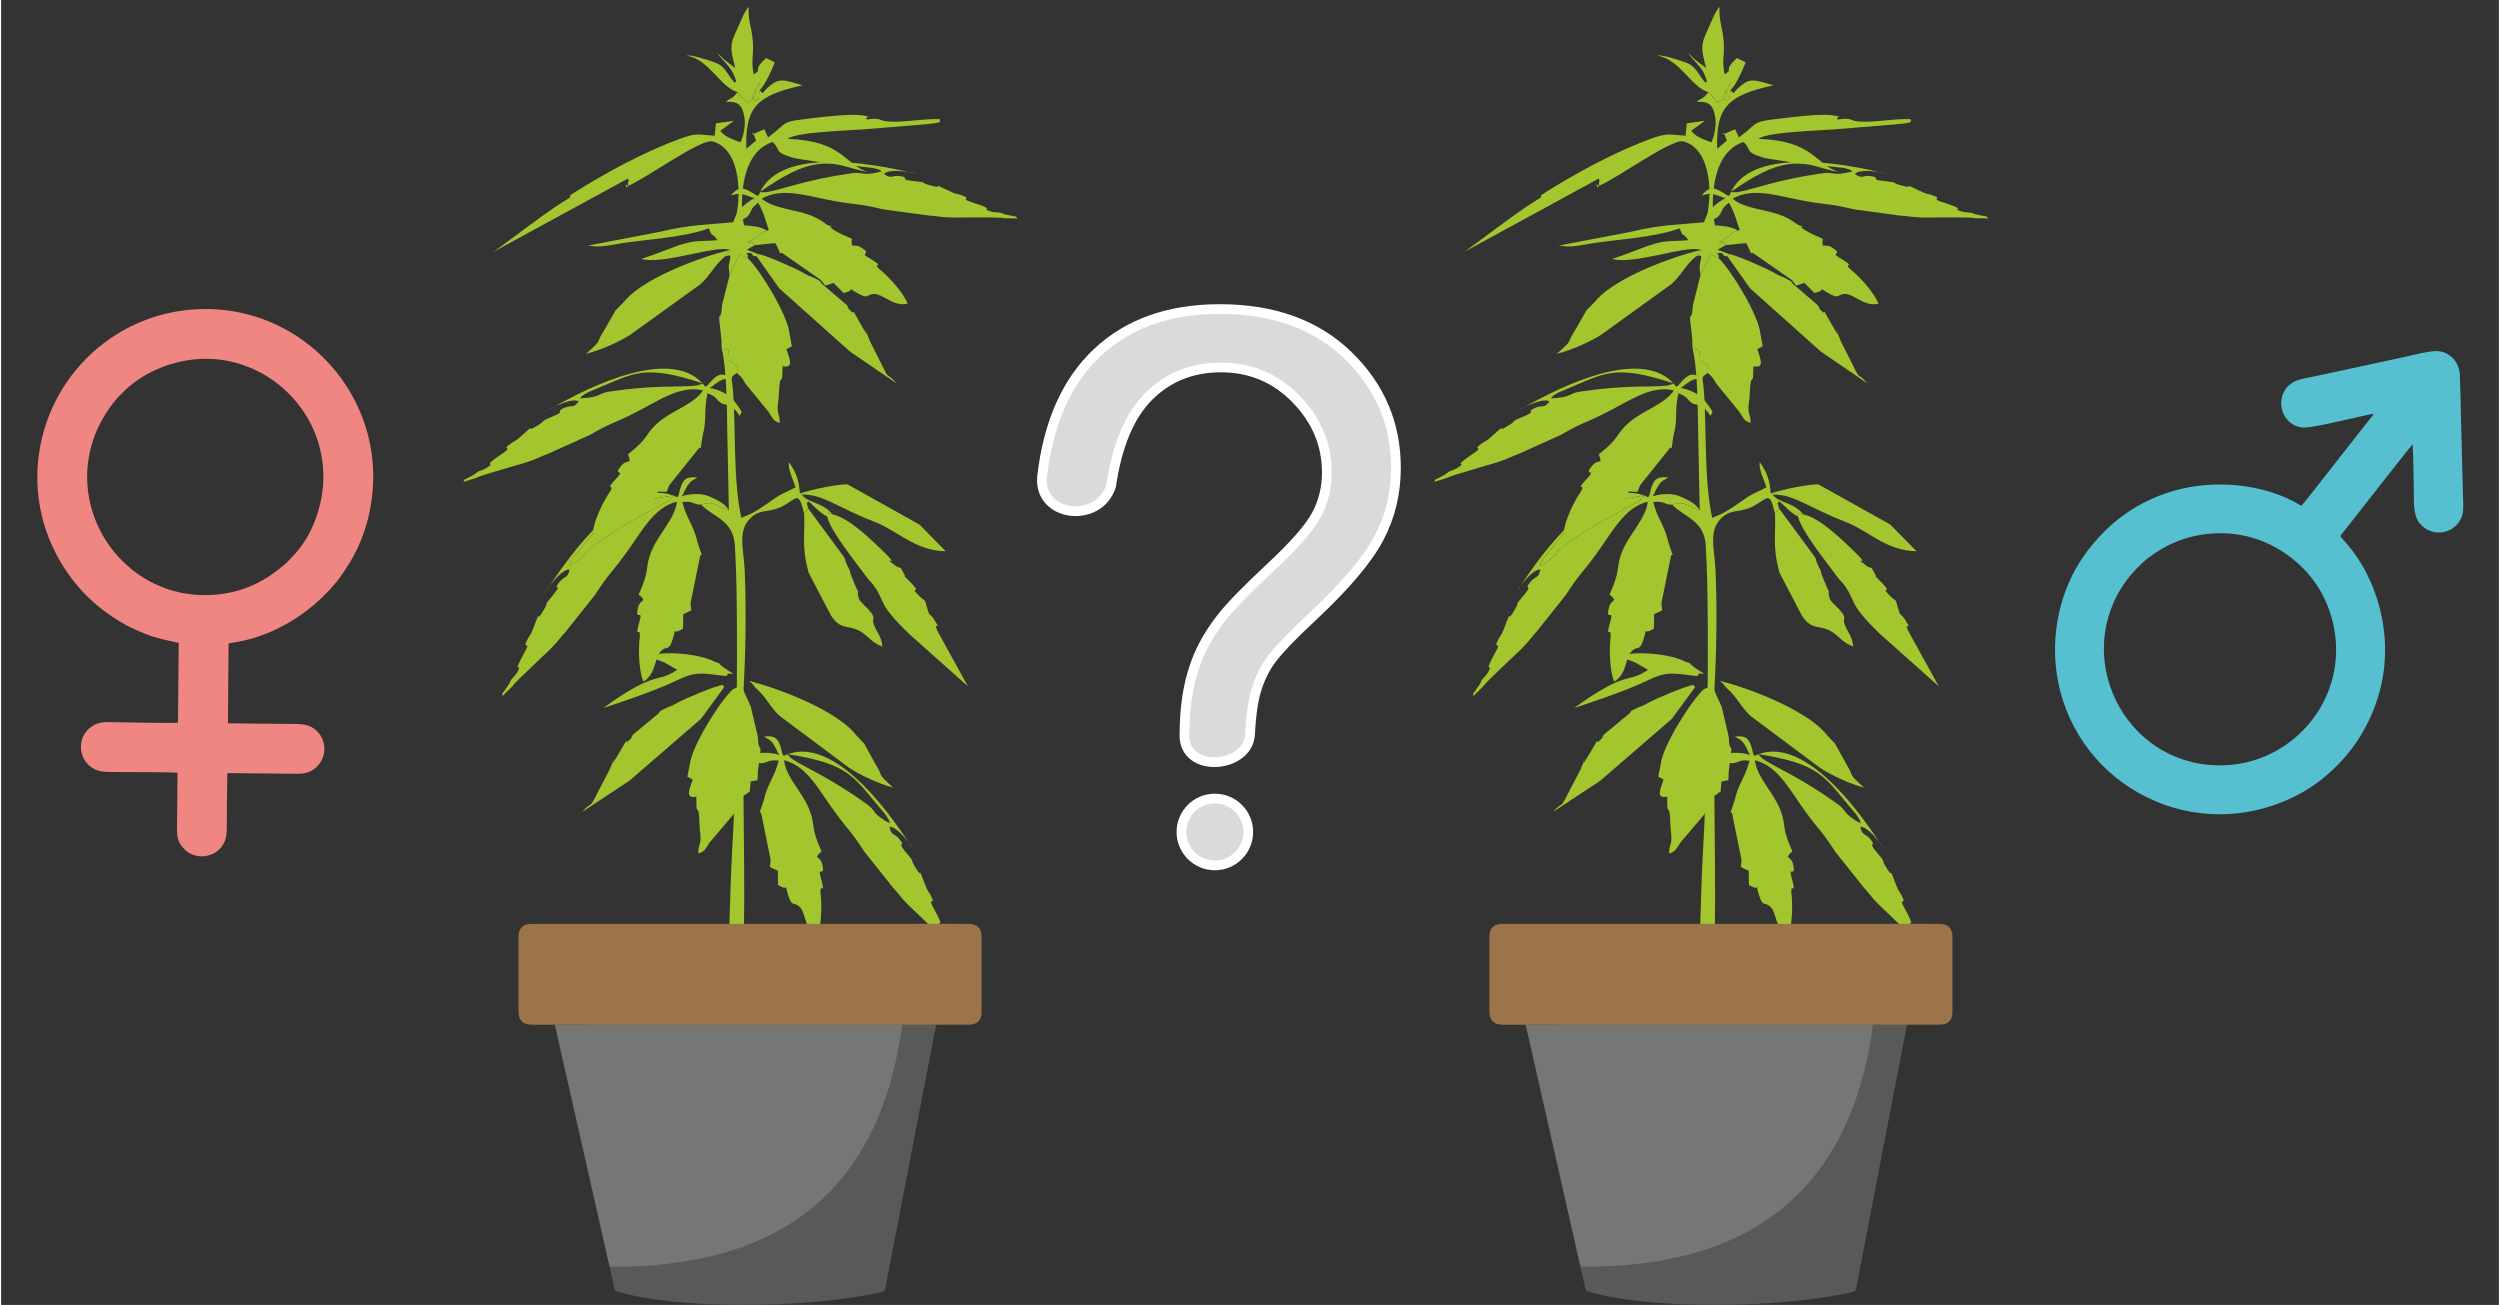 <?xml version="1.0" encoding="UTF-8"?>
<!DOCTYPE svg PUBLIC "-//W3C//DTD SVG 1.1//EN" "http://www.w3.org/Graphics/SVG/1.1/DTD/svg11.dtd">
<!-- Creator: CorelDRAW X6 -->
<svg xmlns="http://www.w3.org/2000/svg" xml:space="preserve" width="364px" height="190px" version="1.1" style="shape-rendering:geometricPrecision; text-rendering:geometricPrecision; image-rendering:optimizeQuality; fill-rule:evenodd; clip-rule:evenodd"
viewBox="0 0 76542 39989"
 xmlns:xlink="http://www.w3.org/1999/xlink">
 <rect x="0" y="0" width="76542" height="39989" fill="#333333" stroke="none"/>
 <defs>
  <style type="text/css">
   <![CDATA[
    .str0 {stroke:white;stroke-width:298.303}
    .fil0 {fill:none}
    .fil4 {fill:#56C0D1}
    .fil7 {fill:#767676}
    .fil3 {fill:#D9DADA}
    .fil1 {fill:#F08681}
    .fil5 {fill:#A3C52D}
    .fil2 {fill:#D9DADA;fill-rule:nonzero}
    .fil6 {fill:#595959;fill-rule:nonzero}
    .fil8 {fill:#9C744A;fill-rule:nonzero}
   ]]>
  </style>
 </defs>
 <g id="Слой_x0020_1">
  <rect class="fil0" width="76542" height="39989"/>
  <path class="fil1" d="M6014 11005c1140,-85 2080,394 2676,936 551,503 1097,1303 1178,2426 70,963 -300,2043 -931,2678 -81,82 -136,152 -224,230 -625,549 -1309,889 -2203,953 -2086,149 -3727,-1464 -3864,-3356 -84,-1153 395,-2085 932,-2692 35,-39 77,-75 113,-113 582,-614 1453,-996 2323,-1062zm-572 8697l-22 2446c-246,18 -1506,-12 -1860,-15 -337,-4 -552,-36 -794,136 -427,303 -428,933 -6,1239 228,166 468,147 785,150 279,3 1713,-1 1860,24 -1,550 -10,1101 -15,1652 -4,316 22,451 186,646 111,132 312,262 572,262 245,1 466,-124 568,-245 155,-185 196,-326 199,-634 5,-556 4,-1117 17,-1672 623,6 1246,12 1869,18 319,3 560,28 784,-137 442,-325 410,-939 18,-1233 -229,-172 -462,-152 -787,-155 -622,-6 -1243,-12 -1865,-19l19 -2426c10,-38 66,-36 103,-41 1111,-154 2163,-754 2919,-1548 29,-30 51,-44 78,-77 28,-33 40,-51 72,-84 184,-196 359,-456 519,-712 533,-852 795,-1923 733,-2978 -151,-2612 -2326,-4799 -5069,-4829 -2765,-29 -4954,2074 -5194,4686 -144,1563 440,2862 1161,3738 367,447 775,798 1331,1143 256,159 530,282 832,401 338,134 625,176 987,264z"/>
  <g id="_1106764848">
   <path class="fil2 str0" d="M36262 22537c0,-858 113,-1595 345,-2216 168,-472 438,-945 815,-1421 275,-348 772,-853 1486,-1521 717,-666 1180,-1197 1396,-1594 216,-402 322,-833 322,-1305 0,-854 -314,-1603 -942,-2251 -627,-645 -1396,-969 -2305,-969 -882,0 -1615,295 -2204,879 -592,588 -976,1503 -1160,2751 -363,1167 -2220,969 -2117,-273 191,-1662 756,-2938 1702,-3821 944,-882 2191,-1325 3744,-1325 1642,0 2953,472 3932,1421 976,948 1467,2097 1467,3442 0,779 -172,1496 -518,2150 -345,659 -1020,1454 -2022,2396 -675,629 -1114,1093 -1322,1390 -208,300 -361,644 -459,1033 -70,276 -122,678 -150,1204 -54,1039 -2010,1210 -2010,30z"/>
   <circle class="fil3 str0" cx="37194" cy="25495" r="1024"/>
  </g>
  <path class="fil4" d="M67810 16346c1094,-64 2094,382 2817,1157 533,571 870,1369 920,2187 125,2015 -1459,3655 -3336,3758 -2989,165 -4735,-3104 -3215,-5465 206,-320 346,-466 610,-723 186,-182 551,-422 792,-542 423,-211 872,-341 1412,-372zm4896 -3665c-30,61 -97,134 -136,183l-972 1236c-61,77 -1041,1340 -1109,1399 -1114,-681 -2663,-823 -3920,-456 -1303,381 -2173,1168 -2767,2023 -674,970 -1050,2382 -767,3823 633,3230 4213,5081 7330,3476 744,-382 1430,-1023 1876,-1720 519,-810 824,-1757 814,-2781 -12,-1120 -409,-2265 -1091,-3101 -97,-119 -190,-220 -281,-329 21,-53 91,-126 129,-176 47,-62 92,-116 141,-178 215,-275 1907,-2440 1946,-2464 25,420 23,855 34,1277 11,396 -37,866 173,1132 348,441 1023,372 1267,-122 97,-196 79,-360 72,-594 -23,-847 -44,-1694 -66,-2540 -10,-425 -14,-854 -33,-1279 -17,-377 -266,-652 -596,-721 -244,-51 -842,114 -1104,170l-2686 580c-174,38 -378,70 -546,120 -772,229 -693,1326 76,1459 243,42 1288,-221 1654,-300 180,-38 383,-93 562,-117z"/>
  <g id="_1106764208">
   <g>
    <path class="fil5" d="M20438 15344c16,-11 33,-24 47,-34l132 -132c-1955,310 -2055,687 -2972,1770 -53,62 -103,114 -149,194 -113,195 -42,49 -85,202 583,-325 400,-378 727,-612 1178,-844 1899,-1118 2300,-1388zm1863 298c-314,-93 -442,-313 -847,-177 -264,1 -222,-124 -578,-79 122,456 262,605 389,965 68,189 37,165 122,409 152,437 54,125 26,316l-284 1397c-4,54 19,181 21,232l-233 111c-8,-10 -25,11 -13,19l-7 429c-428,262 -142,-200 -329,361 -106,317 -155,176 -311,294 -249,189 -160,722 -576,969 -138,-322 -156,-972 -115,-1322 55,-468 -190,143 12,-582 83,-302 -162,53 -62,-357 32,-130 61,-143 167,-247 -158,-274 -206,18 -26,-444 196,-499 88,-588 270,-1040 214,-534 727,-1001 783,-1524 -732,180 -1082,935 -1617,1657 -440,595 -440,505 -893,1201l-902 1132c-139,148 -176,212 -286,336 -226,256 -435,423 -710,698 -132,131 -576,533 -652,653l-285 280c-14,-121 -17,-37 84,-198 106,-168 101,-113 174,-295 52,-60 139,-145 185,-224 220,-373 -204,165 236,-629 222,-400 -120,-7 105,-427 34,-63 86,-118 121,-210 338,-879 48,-128 366,-667 161,-276 -47,-60 280,-446 305,-362 -25,-120 183,-385 172,-221 263,-95 318,-399 -301,-7 -794,769 -794,769 32,-70 106,-137 155,-213 733,-1137 2475,-3489 3945,-2768 84,-138 15,-14 60,-155 7,-20 20,-81 26,-101 79,-257 154,-391 519,-350 -96,91 -154,44 -297,254 -6,8 -90,165 -96,178 -18,34 -37,106 -48,94 -9,-9 -17,32 -24,48 260,-78 600,-101 858,15 247,112 477,221 580,422z"/>
    <path class="fil5" d="M23241 2759c153,147 43,113 254,-75 352,-313 461,-243 1067,-71 -1374,308 -1769,639 -1726,1946l298 -250c-164,-492 -107,-35 -121,-189l374 -159 116 251c699,-521 278,-467 1614,-621 289,-33 992,-108 1291,-52 354,67 55,-13 121,125 380,-66 384,16 539,43 451,82 1210,-87 1704,-55 -50,78 185,102 -522,163l-1816 149c-451,38 -2077,77 -2331,291 1698,57 1735,782 2454,1014 -239,-41 -481,-114 -731,-183 -262,-72 -516,-76 -797,-126 -237,-42 -624,-84 -797,-137 -568,-173 -320,-215 -589,-471 -1104,349 -981,2182 -873,2551 256,23 512,36 703,167 -300,104 -54,8 -288,170 -122,84 -197,132 -306,193 279,-9 110,28 217,80l-248 140 348 129 -46 72c-110,-37 -23,70 -174,-102 -301,24 -44,-24 -99,157l-248 -116 -305 644c-51,-385 -20,-249 27,-570 -104,-87 23,-37 -161,-13l115 -138c65,-84 205,-2 31,-58 -399,-165 -2074,468 -2717,276 298,-89 775,-286 1102,-402 539,-191 745,-127 1230,-172 -185,-269 -142,-50 -254,-335 -2,-3 -4,-21 -11,-28 -822,306 -2065,339 -2924,501 -673,127 -673,-17 -872,45l2281 -436c979,-233 1419,-214 2302,-299 230,-707 221,-2247 -677,-2475 -354,-89 -2044,1147 -2599,1370 -124,-187 5,243 18,-96 8,-198 104,11 -15,-131l-4139 2256c102,-42 1613,-1221 2227,-1590 391,-235 -79,-17 268,-236 992,-623 2124,-1239 3250,-1655 545,-201 612,-112 1062,-93l37 -377 553 -80 -416 306c105,163 363,262 569,337 11,4 34,11 51,16 86,-197 160,-512 114,-775 -68,-391 -203,-480 -562,-464 153,-150 156,-48 323,-260 6,-7 19,-26 24,-41l134 144c247,227 36,215 278,102 249,-116 42,-267 302,-562l-156 251c-108,220 -162,239 -2,339 91,-62 96,7 124,-335z"/>
    <path class="fil5" d="M22547 11430c-221,152 -157,96 -125,479 99,1156 1,2776 262,3961 398,-161 471,-222 818,-454 92,-62 255,-184 359,-242l486 -242c-91,-273 -233,-530 -209,-776 223,322 305,525 340,966 384,-130 1141,-283 1458,-279l2205 1230 804 819c-938,-11 -1462,-629 -2212,-915 -1037,-394 -1573,-850 -2203,-821 213,271 646,228 944,607l-164 -49 0 111c-236,-112 -415,-344 -572,-462 -103,147 -48,-19 -8,215 -13,18 -40,53 -49,64 -8,10 -26,35 -34,45 -10,12 -27,34 -40,52 -170,-710 -208,-472 -640,-238 -398,216 -656,99 -925,309 -513,400 -282,977 -254,1706 50,1292 25,2521 -41,3729 -46,851 50,5274 19,7073l-448 0c24,-705 41,-1532 83,-2227 130,-2153 168,-5410 141,-7610 -6,-560 -22,-1175 -57,-1769 -45,-772 -672,-870 -1030,-1247 403,-137 533,84 846,177l-48 -2420c-10,-629 -16,-1949 -170,-2536l209 44c38,451 -27,235 151,406 16,15 160,16 104,294z"/>
    <path class="fil5" d="M22877 7909c370,337 1241,1765 1286,2330l68 373 -165 88c94,291 237,600 -118,521l-14 365c-30,55 -67,25 -87,265 -1,16 -1,35 -2,51l-21 317c-80,511 36,403 37,742 -202,-58 -216,-144 -343,-339l-657 -800c-111,-132 -71,-121 -147,-223 -9,-13 -21,-29 -30,-40l-101 -99c-7,-7 -26,-19 -36,-30 56,-278 -88,-279 -105,-294 -177,-170 -112,45 -150,-406l-209 -45c-16,-97 -1,-216 -6,-241l-54 -502c-1,-12 -6,-31 -8,-43 -38,-391 51,-9 76,-543l233 -919 305 -644 248 116z"/>
    <path class="fil5" d="M25474 15763c502,101 1171,760 1537,1111 633,606 -79,93 358,433 253,196 127,-49 297,272 86,163 -59,6 112,174 557,549 -20,134 364,517 193,193 144,30 232,350 90,325 65,121 232,387 249,398 -85,-29 95,344l925 1681 -1828 -1630c-942,-925 -688,-915 -1023,-1410 -129,-191 -144,-156 -262,-319 -374,-515 -1081,-1373 -1203,-1848l0 -112 164 50z"/>
    <path class="fil5" d="M24607 15739c13,-18 30,-40 40,-52 8,-10 27,-35 34,-44 9,-13 36,-47 49,-65l1111 1506c57,138 -6,41 99,266 92,196 46,51 107,280l138 339c131,257 51,140 69,250 36,227 152,268 322,455 274,300 80,226 171,471 92,248 223,329 260,670 -222,-88 -298,-157 -498,-335 -474,-424 -738,-73 -1083,-627l-678 -1299c-232,-817 -105,-1216 -141,-1815z"/>
    <path class="fil5" d="M23150 7854l46 -72c204,25 1166,446 1390,580 198,118 165,77 344,164 306,148 76,70 305,239l682 586c161,234 -118,-84 80,137 245,274 -37,-238 326,414 510,913 -82,-386 302,552l243 484c444,901 183,362 572,811l-1410 -964c-11,-9 -27,-21 -38,-29l-2148 -1921 -694 -981z"/>
    <path class="fil5" d="M22190 7854c-338,277 -448,578 -755,851l-2153 1553c-331,210 -883,464 -1362,585 545,-480 280,-283 529,-668l353 -614c7,-12 14,-31 21,-42l280 -288c11,-11 21,-27 31,-38 11,-10 22,-26 32,-37 645,-677 2249,-1274 3170,-1498 174,56 34,-26 -31,58l-115 138z"/>
    <path class="fil5" d="M23241 2759c-28,342 -33,273 -124,335 -160,-100 -106,-119 2,-339l156 -251c-260,295 -53,446 -302,562 -242,113 -31,125 -278,-102l-134 -144c-517,-142 -861,-1000 -1555,-1117 150,-32 622,128 811,191 393,129 397,347 663,644 32,-96 96,85 -21,-230 -98,-265 -378,-473 -515,-688 63,64 148,140 221,213l331 252c-117,-475 -186,-672 -9,-1039 122,-254 285,-707 419,-835 -11,501 96,589 131,1085 28,383 -59,566 25,983 304,-179 -83,-80 382,-501 123,58 131,75 263,127 -42,147 -327,774 -466,854z"/>
    <path class="fil5" d="M23096 7513c-107,-52 62,-89 -217,-80 109,-61 184,-109 306,-193 234,-162 -12,-66 288,-170 454,-235 1630,-314 1987,-121 -157,66 -320,123 -477,183l-388 212c649,452 600,-22 2250,1209 -556,-190 -1636,-578 -2216,-872 -612,-310 -765,-247 -1533,-168z"/>
    <path class="fil5" d="M20617 15178l-132 132c-14,10 -31,23 -47,34 -401,270 -1122,544 -2300,1388 -327,234 -144,287 -727,612 43,-153 -28,-7 85,-202 46,-80 96,-132 149,-194 917,-1083 1017,-1460 2972,-1770z"/>
    <path class="fil5" d="M22429 21119c-375,331 -1271,1744 -1325,2309l-74 371 164 91c-99,289 -247,596 109,523l8 365c28,56 67,26 82,267 1,15 0,35 1,51l16 316c72,514 -42,404 -49,742 203,-55 219,-140 348,-333l670 -790c114,-129 74,-118 151,-220 10,-12 21,-28 31,-39l102 -98c7,-6 26,-17 37,-29 -51,-279 93,-277 110,-292 180,-167 111,47 157,-403l209 -41c18,-97 5,-217 11,-241l61 -502c2,-11 8,-31 9,-43 45,-390 -50,-9 -66,-544l-218 -923 -294 -649 -250 112z"/>
    <path class="fil5" d="M22156 21060l-44 -73c-205,22 -1173,426 -1399,556 -201,116 -167,75 -347,159 -308,143 -77,68 -309,234l-691 574c-166,231 119,-82 -83,136 -250,270 41,-237 -333,408 -525,905 89,-384 -311,548l-251 479c-459,893 -189,359 -586,801l1426 -940c11,-9 27,-20 39,-29l2180 -1885 709 -968z"/>
    <path class="fil5" d="M23117 21076c333,282 438,585 741,863l2127 1589c327,215 874,479 1351,608 -537,-490 -275,-288 -517,-677l-343 -620c-7,-12 -14,-31 -21,-42l-275 -293c-10,-11 -21,-27 -30,-38 -10,-11 -21,-27 -31,-38 -634,-687 -2228,-1311 -3145,-1550 -175,52 -33,-27 30,58l113 140z"/>
    <path class="fil5" d="M22217 20719c107,-50 -61,-90 218,-75 -107,-64 -183,-113 -303,-199 -231,-166 13,-66 -285,-175 -450,-242 -1625,-341 -1985,-154 156,68 318,129 474,192l384 218c-656,441 -599,-33 -2269,1171 558,-181 1645,-551 2230,-835 617,-300 769,-234 1536,-143z"/>
   </g>
   <path class="fil5" d="M23483 5884c-19,3 -40,6 -57,8l-183 -4c1598,-1106 1924,-907 3310,-759 80,8 150,11 238,36 211,62 62,7 196,86 -634,165 -540,3 -930,59 -1409,200 -2107,494 -2574,574zm-1126 1172l95 99c68,-194 108,-363 391,-495 188,-180 74,-239 357,-449 223,407 224,607 378,949 81,180 86,142 191,373 188,413 46,125 196,242l1148 799c40,36 110,141 143,179l241 -79c-1,-13 25,-9 22,4l296 300c481,-104 -35,-238 478,33 291,153 230,20 420,-2 305,-34 604,404 1066,297 -120,-321 -548,-795 -814,-1016 -357,-295 232,-27 -403,-405 -265,-158 150,-72 -199,-296 -111,-71 -140,-60 -286,-62 -74,-302 159,-127 -283,-332 -477,-222 -461,-358 -896,-556 -514,-233 -1195,-218 -1590,-550 642,-369 1402,-71 2272,80 715,123 655,59 1448,246l1409 192c198,11 268,31 430,45 334,29 596,5 977,13 184,4 771,-12 906,23l393 5c-73,-96 -14,-39 -195,-84 -189,-48 -148,-12 -323,-91 -78,-8 -197,-10 -284,-34 -408,-116 257,-21 -594,-286 -428,-134 80,-87 -364,-232 -66,-22 -140,-26 -228,-67 -835,-395 -120,-58 -712,-226 -302,-86 -7,-74 -501,-127 -462,-49 -64,-101 -391,-149 -272,-40 -252,111 -497,-67 210,-210 1086,7 1086,7 -70,-27 -169,-25 -255,-46 -1291,-310 -4122,-799 -4677,711 -154,-42 -20,0 -149,-70 -17,-10 -69,-43 -86,-53 -230,-130 -375,-174 -606,103 130,-1 139,-74 383,-22 10,2 176,57 189,61 36,13 98,51 98,35 0,-13 34,11 50,17 -237,122 -495,336 -600,594 -54,134 -105,264 -130,389z"/>
   <path class="fil5" d="M21283 11817c19,-2 40,-6 57,-9l174 -55c-1846,-607 -2102,-323 -3390,211 -73,31 -140,53 -217,103 -185,119 -58,24 -164,138 655,-22 519,-151 909,-208 1408,-208 2160,-124 2631,-180zm1412 805l-63 122c-120,-167 -206,-318 -515,-365 -232,-118 -139,-207 -470,-328 -98,453 -43,645 -93,1016 -26,197 -42,162 -77,413 -63,449 -9,133 -120,287l-874 1092c-28,45 -65,167 -86,212l-254 -7c-2,-12 -26,-2 -19,11l-199 371c-491,37 -34,-238 -450,167 -235,230 -214,85 -403,118 -302,53 -464,558 -938,587 25,-343 300,-918 493,-1205 258,-385 -230,39 272,-504 209,-226 -165,-26 106,-339 86,-100 117,-97 256,-141 -14,-310 -187,-76 178,-399 394,-348 340,-474 701,-787 427,-370 1085,-548 1369,-979 -720,-171 -1365,330 -2156,721 -651,322 -611,243 -1319,647l-1296 584c-187,67 -248,106 -400,166 -312,122 -570,173 -933,290 -175,55 -742,207 -862,278l-375 116c43,-112 1,-40 162,-135 168,-100 139,-53 284,-179 73,-30 187,-66 263,-114 359,-227 -252,53 488,-443 373,-249 -101,-59 283,-325 58,-40 128,-64 201,-129 688,-616 98,-90 618,-419 265,-168 -14,-73 445,-264 429,-178 32,-115 332,-254 249,-114 273,36 457,-205 -260,-141 -1039,316 -1039,316 60,-47 155,-73 231,-117 1151,-664 3727,-1936 4688,-646 134,-83 18,-5 122,-109 14,-14 54,-61 68,-76 184,-190 310,-272 610,-72 -125,35 -154,-32 -374,87 -8,5 -152,104 -163,113 -31,22 -80,76 -84,61 -4,-13 -30,20 -44,31 262,49 570,180 744,398 89,113 175,224 235,337z"/>
   <path class="fil5" d="M24259 23269c-16,-10 -32,-23 -46,-33l-130 -129c1919,304 2018,673 2918,1737 52,61 101,112 147,191 110,191 41,48 83,197 -573,-318 -393,-370 -714,-600 -1157,-828 -1864,-1098 -2258,-1363zm-1623 71l0 136c183,-92 329,-188 625,-88 260,1 218,-121 568,-77 -120,447 -257,593 -382,947 -66,186 -36,162 -120,402 -149,428 -53,123 -25,309l278 1372c4,53 -18,178 -20,228l228 110c9,-11 25,10 13,17l8 422c419,257 139,-196 323,354 104,311 152,173 305,289 244,186 157,709 565,951 135,-316 153,-954 113,-1297 -54,-460 187,140 -11,-572 -83,-297 158,52 60,-351 -31,-128 -60,-140 -164,-242 155,-270 202,18 25,-436 -192,-490 -86,-578 -264,-1021 -210,-524 -714,-983 -769,-1496 718,177 1062,917 1587,1627 432,583 433,495 877,1179l886 1111c136,145 172,208 280,330 222,251 427,415 697,685 130,129 566,523 640,641l280 275c14,-119 17,-37 -82,-194 -104,-165 -99,-111 -171,-290 -51,-59 -136,-143 -182,-220 -215,-366 200,162 -232,-617 -217,-393 118,-7 -102,-419 -33,-62 -85,-116 -120,-207 -331,-862 -46,-125 -358,-655 -159,-270 46,-58 -275,-438 -300,-354 24,-117 -179,-378 -169,-216 -259,-93 -314,-391 297,-7 780,755 780,755 -31,-69 -104,-135 -152,-209 -719,-1117 -2429,-3425 -3873,-2717 -82,-136 -15,-14 -59,-153 -6,-20 -20,-79 -26,-99 -76,-253 -151,-384 -509,-343 95,88 151,42 292,248 6,8 88,163 94,175 18,34 36,105 47,93 9,-9 17,31 24,47 -255,-76 -589,-100 -843,15 -132,60 -258,118 -363,192z"/>
  </g>
  <g id="_1106771568">
   <path class="fil6" d="M17949 31398l10706 0c-472,2411 -931,4825 -1396,7238 -53,275 -110,550 -159,827 -15,85 -53,120 -139,139 -2467,537 -6346,500 -8045,-16 -75,-7 -107,-38 -125,-116l-146 -653c854,-98 1364,-1028 949,-1800 -20,-58 -52,-142 -79,-196 -13,-94 -38,-184 -72,-270 -20,-178 -115,-439 -176,-612 -36,-150 -56,-302 -112,-448 -81,-270 -39,-556 -94,-832 -8,-98 -18,-218 -35,-313 -7,-162 -83,-509 -146,-648 -56,-150 -104,-305 -158,-454 -37,-119 -88,-233 -116,-354 -21,-131 -61,-249 -101,-374 -16,-91 -45,-179 -66,-271 -40,-347 -224,-649 -490,-847z"/>
   <path class="fil7" d="M18645 38817c5314,47 8304,-2426 8968,-7419l-10643 0 14 80 537 2368 1124 4971zm-632 -6851c115,573 226,1146 338,1720l826 4217c41,207 78,415 89,629l-1741 -6674c148,0 278,-7 406,5 31,2 73,63 82,103zm338 1720c-112,-574 -223,-1147 -338,-1720 -9,-40 -51,-101 -82,-103 -128,-12 -258,-5 -406,-5l1741 6674c-11,-214 -48,-422 -89,-629l-826 -4217z"/>
   <path class="fil8" d="M22975 28718c0,1 0,1 0,1 -994,0 -1988,0 -2981,0 -1207,0 -2413,0 -3620,1 -154,0 -248,79 -248,204 -1,126 93,206 247,207 169,2 338,-1 508,-1 1544,0 3089,0 4634,0 1458,0 2917,1 4375,2 1228,0 2455,2 3683,3 140,0 242,-93 241,-214 -1,-127 -80,-192 -239,-194 -321,-3 -642,-8 -963,-8 -1879,-1 -3758,-1 -5637,-1zm6331 -408l-302 0 -20 0c-208,0 -416,0 -624,0 -2130,0 -4260,1 -6390,1 -1904,0 -3809,0 -5713,1 -270,0 -401,132 -401,399 0,334 -1,668 -1,1002l0 322c0,322 1,644 1,966 0,265 135,399 400,400 776,1 1552,2 2329,2 1453,0 8617,0 10070,0 0,-6 444,-3 1006,-4 252,0 385,-132 385,-384 1,-772 1,-1543 0,-2315 0,-255 -138,-389 -397,-390 -108,0 -215,0 -323,0l-20 0z"/>
  </g>
  <g id="_1106771984">
   <g>
    <path class="fil5" d="M50189 15344c16,-11 33,-24 48,-34l131 -132c-1955,310 -2055,687 -2972,1770 -53,62 -103,114 -149,194 -113,195 -42,49 -85,202 583,-325 400,-378 727,-612 1178,-844 1899,-1118 2300,-1388zm1863 298c-314,-93 -442,-313 -846,-177 -265,1 -222,-124 -579,-79 122,456 262,605 389,965 68,189 37,165 122,409 153,437 54,125 26,316l-284 1397c-4,54 19,181 21,232l-233 111c-8,-10 -25,11 -13,19l-7 429c-428,262 -142,-200 -329,361 -106,317 -155,176 -311,294 -249,189 -160,722 -576,969 -138,-322 -156,-972 -115,-1322 55,-468 -190,143 12,-582 83,-302 -162,53 -62,-357 32,-130 61,-143 167,-247 -158,-274 -206,18 -26,-444 196,-499 88,-588 270,-1040 214,-534 727,-1001 783,-1524 -732,180 -1082,935 -1617,1657 -440,595 -440,505 -893,1201l-902 1132c-139,148 -176,212 -285,336 -227,256 -436,423 -711,698 -132,131 -576,533 -651,653l-286 280c-14,-121 -17,-37 84,-198 106,-168 101,-113 174,-295 52,-60 139,-145 185,-224 220,-373 -204,165 236,-629 222,-400 -120,-7 105,-427 34,-63 86,-118 122,-210 337,-879 47,-128 365,-667 162,-276 -47,-60 280,-446 305,-362 -25,-120 183,-385 172,-221 263,-95 318,-399 -301,-7 -794,769 -794,769 32,-70 106,-137 155,-213 733,-1137 2475,-3489 3945,-2768 84,-138 15,-14 60,-155 7,-20 20,-81 26,-101 79,-257 154,-391 519,-350 -96,91 -154,44 -297,254 -6,8 -90,165 -96,178 -18,34 -37,106 -48,94 -9,-9 -17,32 -24,48 260,-78 600,-101 859,15 246,112 476,221 579,422z"/>
    <path class="fil5" d="M52992 2759c153,147 43,113 254,-75 352,-313 461,-243 1067,-71 -1374,308 -1769,639 -1726,1946l298 -250c-164,-492 -107,-35 -121,-189l374 -159 116 251c699,-521 279,-467 1614,-621 289,-33 992,-108 1291,-52 354,67 55,-13 121,125 380,-66 384,16 539,43 451,82 1210,-87 1704,-55 -50,78 185,102 -522,163l-1816 149c-451,38 -2076,77 -2331,291 1698,57 1735,782 2454,1014 -239,-41 -481,-114 -731,-183 -262,-72 -516,-76 -797,-126 -237,-42 -624,-84 -797,-137 -568,-173 -320,-215 -589,-471 -1104,349 -981,2182 -872,2551 255,23 511,36 702,167 -300,104 -54,8 -288,170 -122,84 -197,132 -306,193 279,-9 110,28 217,80l-248 140 348 129 -46 72c-110,-37 -23,70 -174,-102 -301,24 -44,-24 -99,157l-248 -116 -305 644c-51,-385 -20,-249 27,-570 -104,-87 23,-37 -161,-13l115 -138c65,-84 205,-2 31,-58 -399,-165 -2074,468 -2717,276 298,-89 775,-286 1102,-402 539,-191 745,-127 1230,-172 -185,-269 -142,-50 -254,-335 -2,-3 -4,-21 -11,-28 -822,306 -2065,339 -2924,501 -673,127 -673,-17 -872,45l2281 -436c979,-233 1419,-214 2302,-299 230,-707 221,-2247 -677,-2475 -354,-89 -2044,1147 -2599,1370 -124,-187 5,243 19,-96 7,-198 103,11 -16,-131l-4139 2256c102,-42 1613,-1221 2227,-1590 391,-235 -79,-17 268,-236 992,-623 2124,-1239 3250,-1655 545,-201 612,-112 1062,-93l37 -377 553 -80 -416 306c105,163 363,262 569,337 11,4 34,11 51,16 86,-197 160,-512 114,-775 -68,-391 -203,-480 -562,-464 153,-150 156,-48 323,-260 6,-7 19,-26 24,-41l134 144c247,227 36,215 278,102 249,-116 42,-267 302,-562l-156 251c-108,220 -162,239 -2,339 91,-62 97,7 124,-335z"/>
    <path class="fil5" d="M52298 11430c-221,152 -157,96 -124,479 98,1156 0,2776 261,3961 398,-161 471,-222 818,-454 92,-62 255,-184 359,-242l486 -242c-91,-273 -233,-530 -209,-776 223,322 305,525 340,966 384,-130 1141,-283 1459,-279l2204 1230 804 819c-938,-11 -1462,-629 -2212,-915 -1037,-394 -1573,-850 -2203,-821 213,271 646,228 944,607l-164 -49 0 111c-236,-112 -415,-344 -572,-462 -103,147 -48,-19 -8,215 -13,18 -40,53 -49,64 -8,10 -26,35 -34,45 -10,12 -27,34 -40,52 -170,-710 -208,-472 -640,-238 -398,216 -656,99 -925,309 -513,400 -282,977 -254,1706 50,1292 25,2521 -41,3729 -46,851 50,5274 19,7073l-448 0c24,-705 41,-1532 83,-2227 130,-2153 168,-5410 141,-7610 -6,-560 -22,-1175 -57,-1769 -45,-772 -672,-870 -1030,-1247 403,-137 533,84 846,177l-48 -2420c-9,-629 -16,-1949 -170,-2536l209 44c38,451 -27,235 151,406 16,15 160,16 104,294z"/>
    <path class="fil5" d="M52628 7909c370,337 1241,1765 1286,2330l68 373 -165 88c94,291 237,600 -118,521l-14 365c-30,55 -67,25 -87,265 -1,16 -1,35 -2,51l-21 317c-80,511 36,403 37,742 -202,-58 -216,-144 -343,-339l-656 -800c-112,-132 -72,-121 -148,-223 -9,-13 -21,-29 -30,-40l-101 -99c-7,-7 -26,-19 -36,-30 56,-278 -88,-279 -105,-294 -177,-170 -112,45 -150,-406l-209 -45c-15,-97 -1,-216 -6,-241l-53 -502c-1,-12 -7,-31 -9,-43 -38,-391 51,-9 76,-543l233 -919 305 -644 248 116z"/>
    <path class="fil5" d="M55225 15763c502,101 1171,760 1537,1111 633,606 -79,93 358,433 253,196 127,-49 297,272 86,163 -58,6 112,174 557,549 -20,134 364,517 193,193 144,30 232,350 90,325 65,121 232,387 249,398 -85,-29 95,344l925 1681 -1828 -1630c-942,-925 -688,-915 -1023,-1410 -129,-191 -144,-156 -262,-319 -374,-515 -1081,-1373 -1203,-1848l0 -112 164 50z"/>
    <path class="fil5" d="M54358 15739c13,-18 30,-40 40,-52 8,-10 27,-35 34,-44 9,-13 36,-47 49,-65l1111 1506c57,138 -6,41 99,266 92,196 46,51 107,280l138 339c131,257 51,140 69,250 37,227 152,268 322,455 274,300 80,226 171,471 92,248 223,329 260,670 -222,-88 -298,-157 -497,-335 -475,-424 -739,-73 -1084,-627l-678 -1299c-232,-817 -105,-1216 -141,-1815z"/>
    <path class="fil5" d="M52901 7854l46 -72c204,25 1166,446 1390,580 198,118 165,77 344,164 306,148 76,70 305,239l682 586c161,234 -118,-84 80,137 245,274 -37,-238 326,414 510,913 -82,-386 302,552l243 484c444,901 183,362 572,811l-1410 -964c-11,-9 -27,-21 -38,-29l-2148 -1921 -694 -981z"/>
    <path class="fil5" d="M51941 7854c-337,277 -448,578 -755,851l-2153 1553c-331,210 -883,464 -1362,585 545,-480 280,-283 529,-668l353 -614c7,-12 14,-31 21,-42l280 -288c11,-11 22,-27 31,-38 11,-10 22,-26 32,-37 645,-677 2249,-1274 3170,-1498 174,56 34,-26 -31,58l-115 138z"/>
    <path class="fil5" d="M52992 2759c-27,342 -33,273 -124,335 -160,-100 -106,-119 2,-339l156 -251c-260,295 -53,446 -302,562 -242,113 -31,125 -278,-102l-134 -144c-517,-142 -861,-1000 -1555,-1117 150,-32 623,128 811,191 393,129 397,347 663,644 32,-96 96,85 -21,-230 -98,-265 -378,-473 -515,-688 63,64 148,140 221,213l331 252c-117,-475 -186,-672 -9,-1039 122,-254 285,-707 419,-835 -11,501 96,589 131,1085 28,383 -59,566 25,983 304,-179 -83,-80 382,-501 123,58 131,75 263,127 -42,147 -327,774 -466,854z"/>
    <path class="fil5" d="M52847 7513c-107,-52 62,-89 -217,-80 109,-61 184,-109 306,-193 234,-162 -12,-66 288,-170 454,-235 1630,-314 1987,-121 -157,66 -320,123 -477,183l-388 212c649,452 600,-22 2250,1209 -555,-190 -1636,-578 -2216,-872 -612,-310 -765,-247 -1533,-168z"/>
    <path class="fil5" d="M50368 15178l-131 132c-15,10 -32,23 -48,34 -401,270 -1122,544 -2300,1388 -327,234 -144,287 -727,612 43,-153 -28,-7 85,-202 46,-80 96,-132 149,-194 917,-1083 1017,-1460 2972,-1770z"/>
    <path class="fil5" d="M52180 21119c-375,331 -1271,1744 -1325,2309l-74 371 164 91c-99,289 -247,596 109,523l8 365c28,56 67,26 82,267 1,15 0,35 1,51l16 316c72,514 -42,404 -49,742 203,-55 219,-140 348,-333l670 -790c114,-129 74,-118 151,-220 10,-12 21,-28 31,-39l102 -98c7,-6 26,-17 37,-29 -51,-279 93,-277 110,-292 180,-167 111,47 157,-403l209 -41c18,-97 5,-217 11,-241l61 -502c2,-11 8,-31 9,-43 46,-390 -50,-9 -66,-544l-218 -923 -294 -649 -250 112z"/>
    <path class="fil5" d="M51908 21060l-45 -73c-205,22 -1173,426 -1399,556 -201,116 -167,75 -347,159 -308,143 -77,68 -309,234l-691 574c-166,231 119,-82 -83,136 -250,270 41,-237 -333,408 -525,905 89,-384 -311,548l-251 479c-459,893 -189,359 -585,801l1425 -940c11,-9 28,-20 39,-29l2180 -1885 710 -968z"/>
    <path class="fil5" d="M52868 21076c333,282 438,585 741,863l2127 1589c327,215 874,479 1351,608 -537,-490 -275,-288 -517,-677l-343 -620c-7,-12 -13,-31 -21,-42l-275 -293c-10,-11 -21,-27 -30,-38 -10,-11 -21,-27 -31,-38 -634,-687 -2228,-1311 -3145,-1550 -175,52 -33,-27 30,58l113 140z"/>
    <path class="fil5" d="M51968 20719c107,-50 -61,-90 218,-75 -107,-64 -183,-113 -303,-199 -231,-166 13,-66 -285,-175 -450,-242 -1624,-341 -1985,-154 156,68 319,129 474,192l384 218c-656,441 -599,-33 -2269,1171 558,-181 1645,-551 2230,-835 617,-300 769,-234 1536,-143z"/>
   </g>
   <path class="fil5" d="M53234 5884c-19,3 -40,6 -57,8l-183 -4c1598,-1106 1924,-907 3311,-759 79,8 149,11 237,36 211,62 62,7 196,86 -634,165 -540,3 -930,59 -1409,200 -2107,494 -2574,574zm-1126 1172l95 99c68,-194 108,-363 391,-495 188,-180 74,-239 357,-449 223,407 224,607 378,949 81,180 86,142 191,373 188,413 46,125 196,242l1148 799c40,36 110,141 143,179l241 -79c-1,-13 25,-9 22,4l296 300c481,-104 -35,-238 478,33 291,153 230,20 420,-2 305,-34 604,404 1066,297 -120,-321 -548,-795 -814,-1016 -357,-295 232,-27 -403,-405 -265,-158 150,-72 -199,-296 -111,-71 -140,-60 -286,-62 -74,-302 159,-127 -283,-332 -477,-222 -461,-358 -896,-556 -514,-233 -1195,-218 -1590,-550 642,-369 1402,-71 2272,80 715,123 655,59 1448,246l1409 192c198,11 268,31 430,45 334,29 596,5 977,13 184,4 771,-12 906,23l393 5c-73,-96 -14,-39 -194,-84 -190,-48 -149,-12 -324,-91 -78,-8 -197,-10 -284,-34 -408,-116 257,-21 -594,-286 -428,-134 80,-87 -364,-232 -66,-22 -140,-26 -228,-67 -835,-395 -120,-58 -712,-226 -302,-86 -7,-74 -501,-127 -462,-49 -64,-101 -391,-149 -272,-40 -251,111 -497,-67 210,-210 1086,7 1086,7 -70,-27 -169,-25 -255,-46 -1291,-310 -4122,-799 -4677,711 -154,-42 -20,0 -149,-70 -17,-10 -68,-43 -86,-53 -230,-130 -375,-174 -606,103 130,-1 139,-74 383,-22 10,2 176,57 189,61 36,13 98,51 98,35 0,-13 34,11 50,17 -237,122 -495,336 -600,594 -54,134 -105,264 -130,389z"/>
   <path class="fil5" d="M51034 11817c19,-2 40,-6 57,-9l174 -55c-1846,-607 -2102,-323 -3390,211 -73,31 -140,53 -217,103 -185,119 -58,24 -164,138 655,-22 519,-151 909,-208 1408,-208 2160,-124 2631,-180zm1412 805l-63 122c-120,-167 -206,-318 -515,-365 -232,-118 -138,-207 -470,-328 -98,453 -43,645 -93,1016 -26,197 -42,162 -77,413 -63,449 -9,133 -120,287l-874 1092c-28,45 -65,167 -86,212l-254 -7c-2,-12 -26,-2 -19,11l-199 371c-491,37 -34,-238 -450,167 -235,230 -214,85 -403,118 -302,53 -464,558 -938,587 25,-343 300,-918 493,-1205 258,-385 -230,39 272,-504 209,-226 -165,-26 106,-339 86,-100 117,-97 256,-141 -14,-310 -187,-76 178,-399 394,-348 340,-474 701,-787 427,-370 1085,-548 1369,-979 -720,-171 -1365,330 -2156,721 -651,322 -611,243 -1319,647l-1296 584c-187,67 -248,106 -400,166 -312,122 -570,173 -933,290 -175,55 -742,207 -862,278l-375 116c43,-112 1,-40 162,-135 168,-100 139,-53 284,-179 73,-30 187,-66 263,-114 359,-227 -252,53 488,-443 373,-249 -101,-59 283,-325 58,-40 128,-64 201,-129 688,-616 98,-90 618,-419 265,-168 -14,-73 445,-264 429,-178 32,-115 332,-254 249,-114 273,36 457,-205 -260,-141 -1038,316 -1038,316 59,-47 154,-73 230,-117 1151,-664 3727,-1936 4688,-646 135,-83 18,-5 122,-109 14,-14 54,-61 68,-76 184,-190 310,-272 610,-72 -125,35 -154,-32 -374,87 -8,5 -152,104 -163,113 -31,22 -80,76 -84,61 -4,-13 -30,20 -43,31 262,49 570,180 743,398 90,113 175,224 235,337z"/>
   <path class="fil5" d="M54010 23269c-16,-10 -32,-23 -46,-33l-130 -129c1919,304 2018,673 2918,1737 52,61 101,112 147,191 110,191 41,48 83,197 -573,-318 -393,-370 -714,-600 -1157,-828 -1864,-1098 -2258,-1363zm-1623 71l0 136c183,-92 329,-188 625,-88 260,1 218,-121 568,-77 -120,447 -257,593 -382,947 -66,186 -36,162 -120,402 -149,428 -53,123 -25,309l278 1372c4,53 -18,178 -20,228l228 110c9,-11 25,10 13,17l8 422c419,257 139,-196 323,354 104,311 152,173 305,289 244,186 157,709 565,951 135,-316 153,-954 113,-1297 -54,-460 187,140 -11,-572 -83,-297 158,52 60,-351 -31,-128 -59,-140 -164,-242 155,-270 202,18 25,-436 -192,-490 -86,-578 -264,-1021 -210,-524 -714,-983 -769,-1496 719,177 1062,917 1587,1627 432,583 433,495 877,1179l886 1111c136,145 172,208 280,330 222,251 428,415 697,685 130,129 566,523 640,641l280 275c14,-119 17,-37 -82,-194 -104,-165 -99,-111 -171,-290 -51,-59 -136,-143 -182,-220 -215,-366 200,162 -231,-617 -218,-393 117,-7 -103,-419 -33,-62 -85,-116 -120,-207 -331,-862 -46,-125 -358,-655 -159,-270 46,-58 -275,-438 -300,-354 24,-117 -179,-378 -169,-216 -259,-93 -314,-391 297,-7 780,755 780,755 -31,-69 -104,-135 -152,-209 -719,-1117 -2429,-3425 -3873,-2717 -82,-136 -15,-14 -59,-153 -6,-20 -20,-79 -26,-99 -76,-253 -151,-384 -509,-343 95,88 151,42 292,248 6,8 88,163 94,175 18,34 36,105 47,93 9,-9 17,31 24,47 -255,-76 -589,-100 -843,15 -132,60 -258,118 -363,192z"/>
  </g>
  <g id="_1106777296">
   <path class="fil6" d="M47700 31398l10706 0c-472,2411 -931,4825 -1396,7238 -53,275 -110,550 -159,827 -15,85 -53,120 -139,139 -2467,537 -6346,500 -8045,-16 -75,-7 -107,-38 -125,-116l-146 -653c854,-98 1364,-1028 949,-1800 -20,-58 -52,-142 -79,-196 -13,-94 -38,-184 -72,-270 -20,-178 -115,-439 -176,-612 -36,-150 -56,-302 -112,-448 -81,-270 -39,-556 -94,-832 -8,-98 -18,-218 -35,-313 -7,-162 -83,-509 -146,-648 -56,-150 -104,-305 -158,-454 -36,-119 -88,-233 -116,-354 -21,-131 -61,-249 -101,-374 -16,-91 -45,-179 -66,-271 -40,-347 -224,-649 -490,-847z"/>
   <path class="fil7" d="M48396 38817c5315,47 8304,-2426 8968,-7419l-10643 0 14 80 537 2368 1124 4971zm-632 -6851c115,573 226,1146 338,1720l826 4217c41,207 78,415 89,629l-1741 -6674c148,0 278,-7 406,5 31,2 73,63 82,103zm338 1720c-112,-574 -223,-1147 -338,-1720 -9,-40 -51,-101 -82,-103 -128,-12 -258,-5 -406,-5l1741 6674c-11,-214 -48,-422 -89,-629l-826 -4217z"/>
   <path class="fil8" d="M52726 28718c0,1 0,1 0,1 -994,0 -1988,0 -2981,0 -1207,0 -2413,0 -3620,1 -154,0 -248,79 -248,204 -1,126 93,206 247,207 169,2 338,-1 508,-1 1544,0 3089,0 4634,0 1458,0 2917,1 4375,2 1228,0 2455,2 3683,3 140,0 242,-93 241,-214 -1,-127 -80,-192 -239,-194 -321,-3 -642,-8 -963,-8 -1879,-1 -3758,-1 -5637,-1zm6331 -408l-302 0 -20 0c-208,0 -416,0 -624,0 -2130,0 -4260,1 -6390,1 -1904,0 -3809,0 -5713,1 -270,0 -401,132 -401,399 0,334 -1,668 -1,1002l0 322c0,322 1,644 1,966 0,265 135,399 400,400 776,1 1553,2 2329,2 1453,0 8617,0 10070,0 0,-6 444,-3 1006,-4 252,0 385,-132 385,-384 1,-772 1,-1543 0,-2315 0,-255 -138,-389 -397,-390 -108,0 -215,0 -323,0l-20 0z"/>
  </g>
 </g>
</svg>
